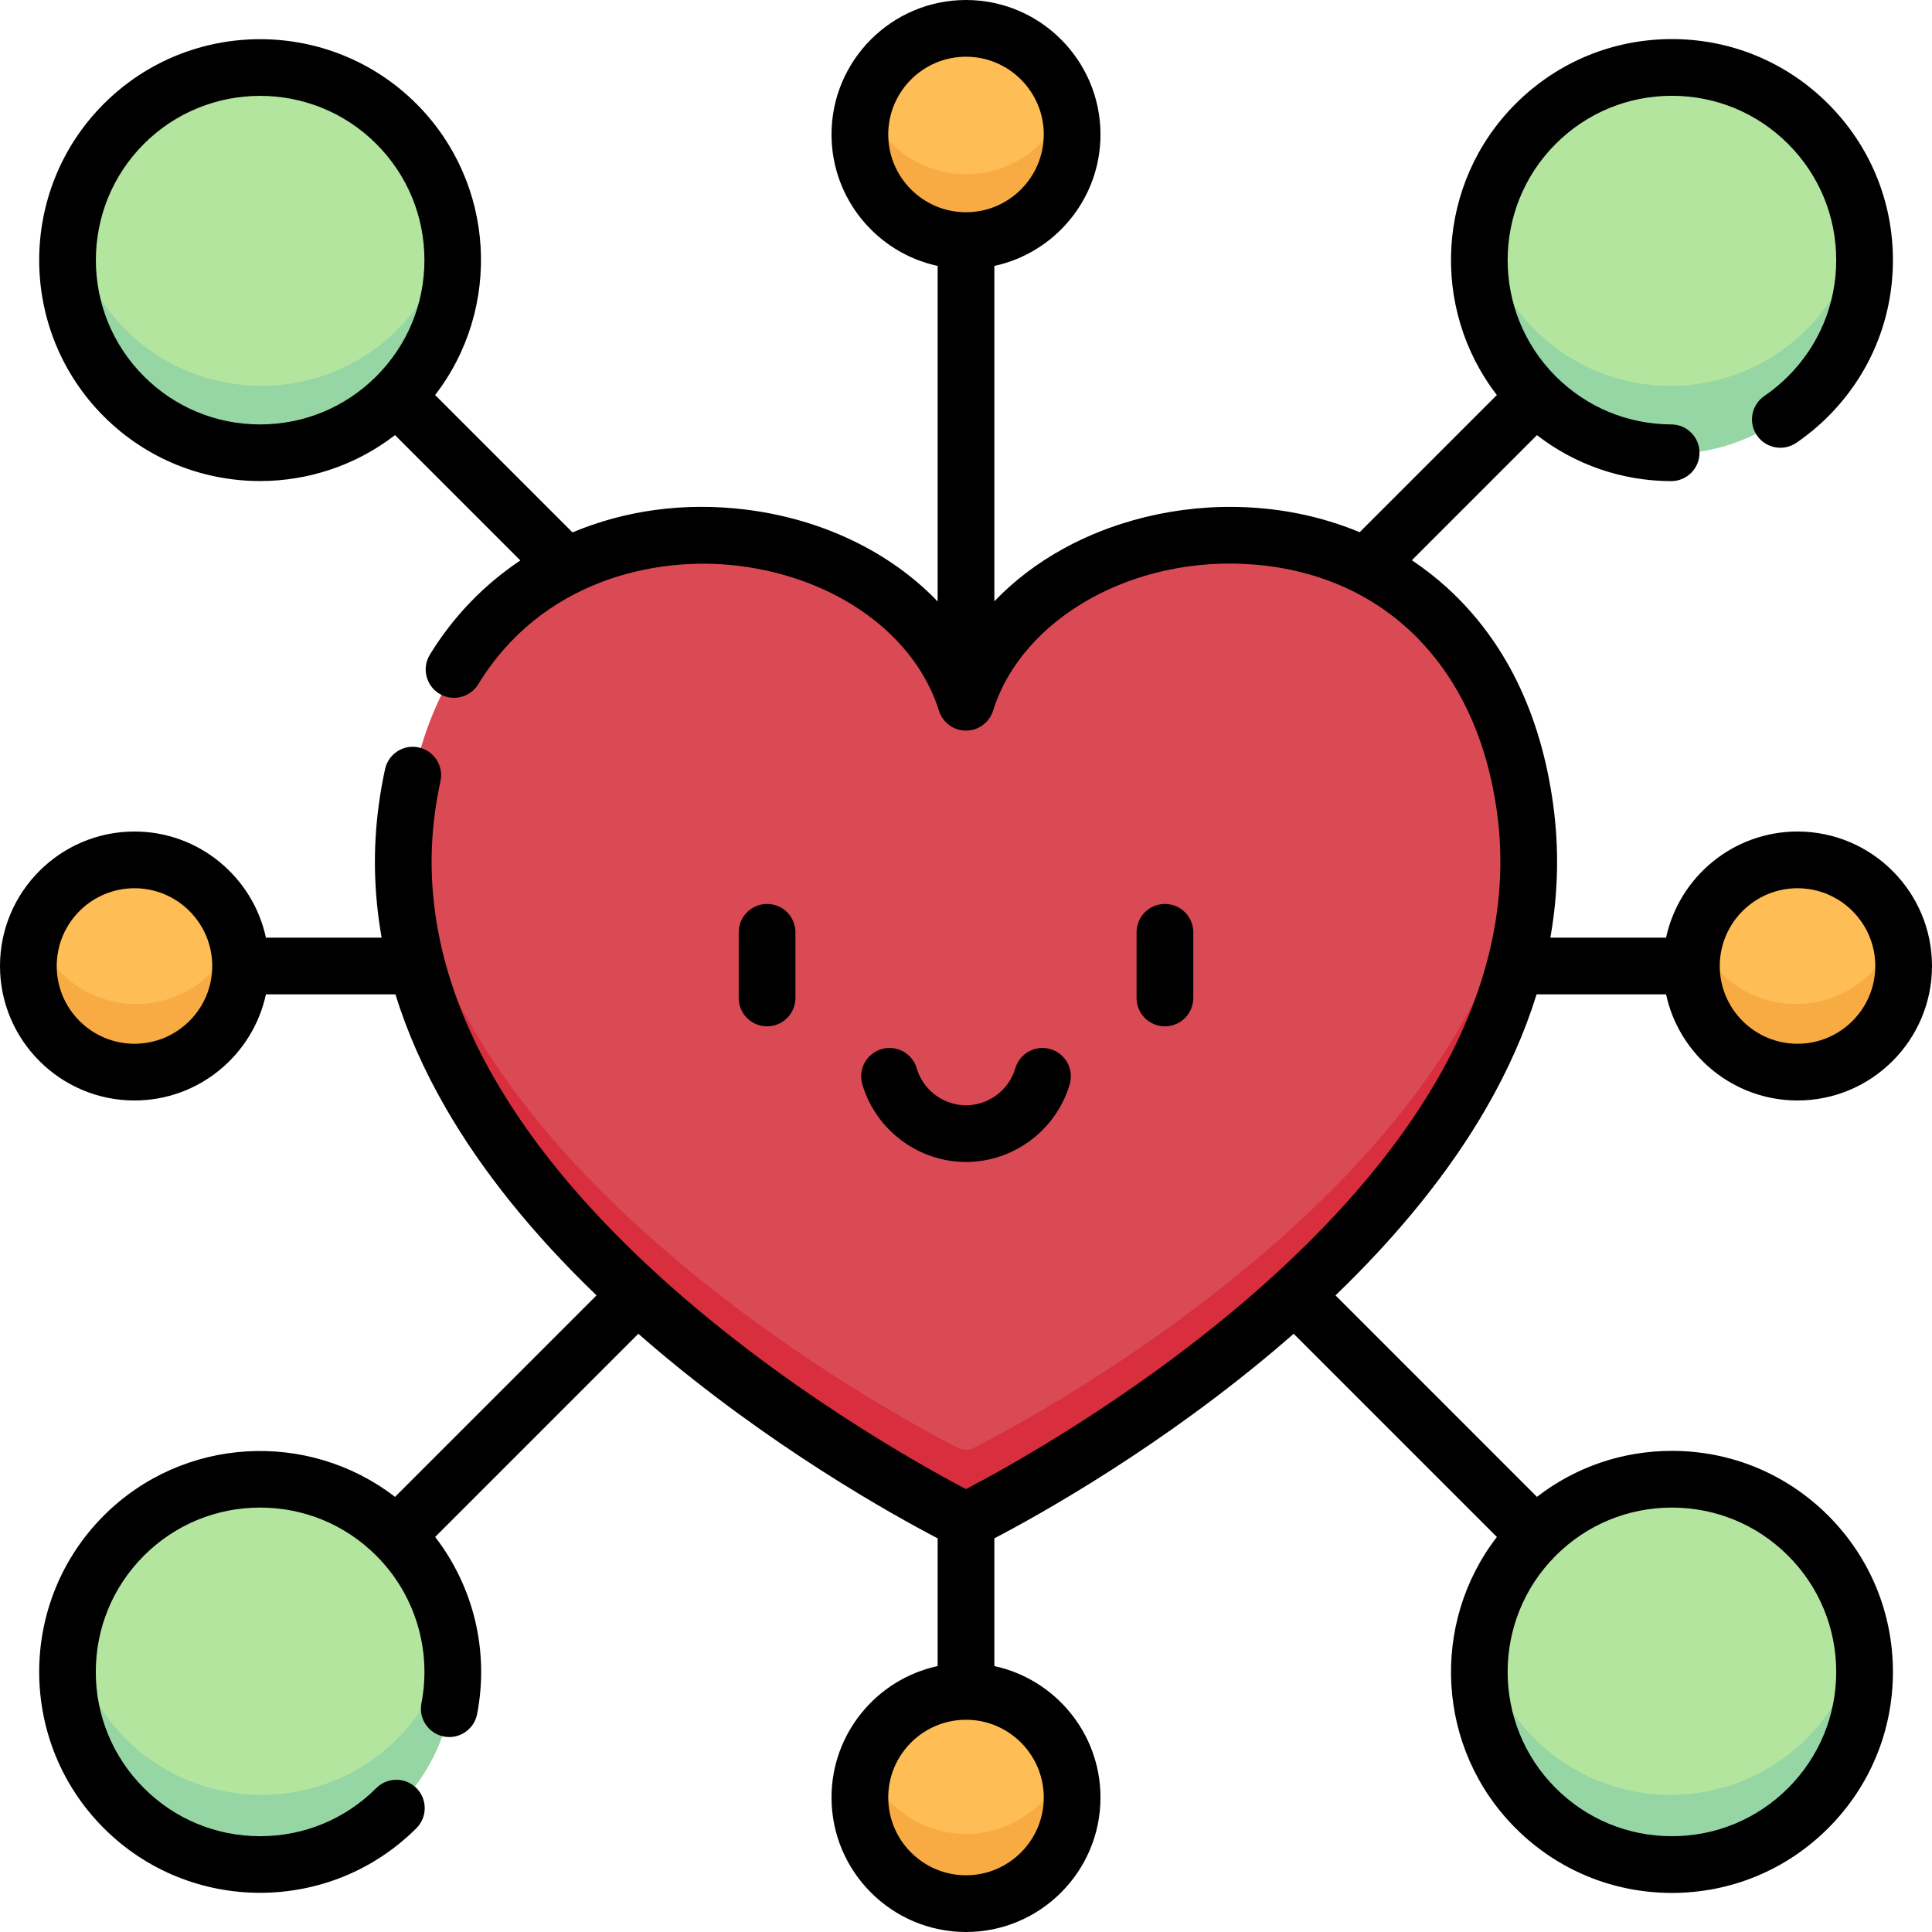 <?xml version="1.0" encoding="UTF-8"?>
<svg xmlns="http://www.w3.org/2000/svg" width="84" height="84" viewBox="0 0 84 84" fill="none">
  <g clip-path="url(#clip0_346_1830)">
    <path d="M43.961 10.1C46.268 9.027 47.268 6.287 46.194 3.98C45.121 1.673 42.381 0.674 40.074 1.747C37.767 2.82 36.767 5.56 37.841 7.867C38.914 10.174 41.654 11.174 43.961 10.1Z" fill="#FEBD55"></path>
    <path d="M46.591 78.456C46.784 75.921 44.886 73.708 42.35 73.515C39.814 73.322 37.602 75.221 37.409 77.756C37.215 80.292 39.114 82.504 41.65 82.697C44.185 82.891 46.398 80.992 46.591 78.456Z" fill="#FEBD55"></path>
    <path d="M72.63 19.73C77.248 19.73 80.991 15.987 80.991 11.369C80.991 6.751 77.248 3.008 72.63 3.008C68.013 3.008 64.269 6.751 64.269 11.369C64.269 15.987 68.013 19.73 72.63 19.73Z" fill="#B3E59F"></path>
    <path d="M72.63 80.992C77.248 80.992 80.991 77.249 80.991 72.631C80.991 68.013 77.248 64.27 72.63 64.27C68.013 64.27 64.269 68.013 64.269 72.631C64.269 77.249 68.013 80.992 72.63 80.992Z" fill="#B3E59F"></path>
    <path d="M11.369 19.73C15.986 19.73 19.73 15.987 19.73 11.369C19.73 6.751 15.986 3.008 11.369 3.008C6.751 3.008 3.008 6.751 3.008 11.369C3.008 15.987 6.751 19.73 11.369 19.73Z" fill="#B3E59F"></path>
    <path d="M11.369 80.992C15.986 80.992 19.73 77.249 19.73 72.631C19.73 68.013 15.986 64.27 11.369 64.27C6.751 64.27 3.008 68.013 3.008 72.631C3.008 77.249 6.751 80.992 11.369 80.992Z" fill="#B3E59F"></path>
    <path d="M78.083 46.605C80.626 46.605 82.688 44.543 82.688 42C82.688 39.457 80.626 37.395 78.083 37.395C75.539 37.395 73.478 39.457 73.478 42C73.478 44.543 75.539 46.605 78.083 46.605Z" fill="#FEBD55"></path>
    <path d="M5.918 46.605C8.461 46.605 10.523 44.543 10.523 42C10.523 39.457 8.461 37.395 5.918 37.395C3.374 37.395 1.312 39.457 1.312 42C1.312 44.543 3.374 46.605 5.918 46.605Z" fill="#FEBD55"></path>
    <path d="M42 7.569C39.973 7.569 38.253 6.26 37.638 4.441C37.481 4.904 37.395 5.401 37.395 5.917C37.395 8.461 39.456 10.523 42 10.523C44.543 10.523 46.605 8.461 46.605 5.917C46.605 5.401 46.518 4.904 46.361 4.441C45.746 6.26 44.026 7.569 42 7.569Z" fill="#F9AB43"></path>
    <path d="M42 79.734C39.973 79.734 38.253 78.425 37.638 76.606C37.481 77.07 37.395 77.566 37.395 78.082C37.395 80.626 39.456 82.688 42 82.688C44.543 82.688 46.605 80.626 46.605 78.082C46.605 77.566 46.518 77.07 46.361 76.606C45.746 78.425 44.026 79.734 42 79.734Z" fill="#F9AB43"></path>
    <path d="M78.543 14.328C75.277 17.593 69.984 17.593 66.719 14.328C65.463 13.073 64.692 11.517 64.402 9.893C63.938 12.493 64.709 15.271 66.719 17.281C69.984 20.546 75.277 20.546 78.543 17.281C80.552 15.271 81.323 12.493 80.859 9.893C80.569 11.517 79.798 13.073 78.543 14.328Z" fill="#95D6A4"></path>
    <path d="M78.543 75.59C75.277 78.855 69.984 78.855 66.719 75.59C65.463 74.334 64.692 72.779 64.402 71.154C63.938 73.755 64.709 76.533 66.719 78.543C69.984 81.808 75.277 81.808 78.543 78.543C80.552 76.533 81.323 73.755 80.859 71.154C80.569 72.779 79.798 74.335 78.543 75.59Z" fill="#95D6A4"></path>
    <path d="M17.281 14.328C14.016 17.593 8.722 17.593 5.457 14.328C4.201 13.073 3.431 11.517 3.141 9.893C2.676 12.493 3.447 15.271 5.457 17.281C8.722 20.546 14.016 20.546 17.281 17.281C19.291 15.271 20.061 12.493 19.597 9.893C19.307 11.517 18.536 13.073 17.281 14.328Z" fill="#95D6A4"></path>
    <path d="M17.281 75.59C14.016 78.855 8.722 78.855 5.457 75.59C4.201 74.334 3.431 72.779 3.141 71.154C2.676 73.755 3.447 76.533 5.457 78.543C8.722 81.808 14.016 81.808 17.281 78.543C19.291 76.533 20.061 73.755 19.597 71.154C19.307 72.779 18.536 74.335 17.281 75.59Z" fill="#95D6A4"></path>
    <path d="M78.083 43.652C76.056 43.652 74.336 42.342 73.721 40.523C73.564 40.987 73.478 41.483 73.478 42C73.478 44.543 75.539 46.605 78.083 46.605C80.626 46.605 82.688 44.543 82.688 42C82.688 41.483 82.601 40.987 82.444 40.523C81.829 42.342 80.109 43.652 78.083 43.652Z" fill="#F9AB43"></path>
    <path d="M5.918 43.652C3.891 43.652 2.171 42.342 1.556 40.523C1.399 40.987 1.312 41.483 1.312 42C1.312 44.543 3.374 46.605 5.918 46.605C8.461 46.605 10.523 44.543 10.523 42C10.523 41.483 10.436 40.987 10.279 40.523C9.664 42.342 7.944 43.652 5.918 43.652Z" fill="#F9AB43"></path>
    <path d="M42 30.554C38.99 20.95 19.896 19.392 17.739 35.159C15.286 53.093 42 66.081 42 66.081C42 66.081 68.713 53.093 66.26 35.159C64.103 19.392 45.009 20.95 42 30.554Z" fill="#DA4A54"></path>
    <path d="M41.626 62.94C38.653 61.413 18.905 50.746 17.644 36.014C16.131 53.504 42 66.081 42 66.081C42 66.081 67.868 53.504 66.355 36.014C65.094 50.746 45.346 61.413 42.373 62.94C42.138 63.06 41.861 63.06 41.626 62.94Z" fill="#D82E3D"></path>
    <path d="M72.691 63.081C70.54 63.081 68.498 63.785 66.824 65.081L58.065 56.321C60.83 53.659 63.029 50.931 64.615 48.184C65.564 46.539 66.296 44.887 66.808 43.233H72.438C73.006 45.867 75.352 47.847 78.153 47.847C81.377 47.847 84 45.224 84 42C84 38.776 81.377 36.153 78.153 36.153C75.352 36.153 73.006 38.133 72.438 40.767H67.407C67.75 38.832 67.792 36.899 67.529 34.979C66.989 31.026 65.441 27.859 62.929 25.564C62.444 25.122 61.927 24.721 61.385 24.358L66.824 18.919C68.488 20.207 70.517 20.911 72.655 20.919H72.659C73.338 20.919 73.889 20.37 73.892 19.691C73.895 19.01 73.345 18.456 72.664 18.453C70.766 18.446 68.981 17.703 67.639 16.361C64.854 13.575 64.854 9.043 67.639 6.257C68.988 4.908 70.782 4.165 72.691 4.165C74.599 4.165 76.393 4.908 77.743 6.257C79.092 7.606 79.835 9.401 79.835 11.309C79.835 13.217 79.092 15.011 77.743 16.361C77.425 16.678 77.079 16.966 76.711 17.217C76.149 17.601 76.004 18.368 76.388 18.93C76.772 19.492 77.539 19.637 78.101 19.253C78.595 18.916 79.061 18.53 79.486 18.104C81.302 16.289 82.301 13.876 82.301 11.309C82.301 8.742 81.301 6.329 79.486 4.514C77.671 2.699 75.258 1.699 72.691 1.699C70.124 1.699 67.711 2.699 65.895 4.514C62.444 7.965 62.174 13.409 65.081 17.175L59.116 23.14C57.767 22.577 56.306 22.221 54.768 22.092C51.803 21.843 48.778 22.465 46.254 23.846C45.096 24.479 44.081 25.257 43.233 26.144V11.562C45.867 10.994 47.847 8.648 47.847 5.847C47.847 2.623 45.224 0 42 0C38.776 0 36.153 2.623 36.153 5.847C36.153 8.648 38.133 10.994 40.767 11.562V26.15C38.74 24.03 35.785 22.57 32.416 22.155C29.747 21.826 27.167 22.191 24.891 23.148L18.918 17.175C21.825 13.409 21.556 7.965 18.105 4.514C14.358 0.767 8.261 0.767 4.514 4.514C0.767 8.261 0.767 14.358 4.514 18.105C6.387 19.978 8.848 20.915 11.309 20.915C13.382 20.915 15.453 20.247 17.175 18.918L22.624 24.367C21.054 25.417 19.709 26.796 18.689 28.465C18.334 29.046 18.517 29.804 19.098 30.159C19.679 30.514 20.437 30.331 20.793 29.75C23.535 25.265 28.439 24.15 32.115 24.602C36.37 25.126 39.789 27.598 40.824 30.9C40.985 31.415 41.461 31.765 42 31.765C42.539 31.765 43.016 31.415 43.177 30.9C44.449 26.841 49.346 24.11 54.562 24.549C60.296 25.031 64.23 29.055 65.087 35.313C65.608 39.127 64.735 43.035 62.492 46.929C60.653 50.12 57.9 53.309 54.309 56.408C49.146 60.864 43.703 63.855 42.001 64.743C38.29 62.801 16.791 50.828 18.913 35.313C18.977 34.852 19.056 34.398 19.151 33.964C19.296 33.298 18.874 32.642 18.208 32.497C17.544 32.352 16.886 32.774 16.742 33.44C16.633 33.937 16.542 34.455 16.471 34.979C16.208 36.899 16.25 38.832 16.593 40.767H11.562C10.994 38.133 8.648 36.153 5.847 36.153C2.623 36.153 0 38.776 0 42C0 45.224 2.623 47.847 5.847 47.847C8.648 47.847 10.994 45.867 11.562 43.233H17.192C17.704 44.887 18.436 46.539 19.386 48.184C20.972 50.931 23.17 53.659 25.936 56.321L17.175 65.082C13.409 62.175 7.965 62.444 4.514 65.895C0.767 69.643 0.767 75.739 4.514 79.486C6.387 81.36 8.848 82.296 11.309 82.296C13.77 82.296 16.231 81.36 18.105 79.486C18.586 79.005 18.586 78.224 18.105 77.743C17.623 77.261 16.842 77.261 16.361 77.743C15.012 79.092 13.217 79.835 11.309 79.835C9.401 79.835 7.607 79.092 6.257 77.743C4.908 76.393 4.165 74.599 4.165 72.691C4.165 70.783 4.908 68.988 6.257 67.639C7.607 66.29 9.401 65.547 11.309 65.547C13.217 65.547 15.012 66.29 16.361 67.639C18.042 69.32 18.775 71.719 18.323 74.057C18.193 74.725 18.63 75.372 19.299 75.501C19.967 75.63 20.614 75.194 20.744 74.525C21.273 71.791 20.594 68.993 18.92 66.824L27.754 57.989C27.876 58.096 27.996 58.203 28.12 58.309C33.43 62.884 38.873 65.896 40.767 66.884V72.438C38.133 73.006 36.153 75.352 36.153 78.153C36.153 81.377 38.776 84 42 84C45.224 84 47.847 81.377 47.847 78.153C47.847 75.352 45.867 73.006 43.233 72.438V66.884C45.127 65.896 50.57 62.884 55.88 58.309C56.004 58.203 56.124 58.096 56.246 57.989L65.082 66.825C62.175 70.591 62.444 76.035 65.895 79.486C67.711 81.302 70.124 82.301 72.691 82.301C75.258 82.301 77.671 81.301 79.487 79.486C81.302 77.671 82.301 75.258 82.301 72.691C82.301 70.124 81.302 67.711 79.487 65.895C77.671 64.08 75.258 63.081 72.691 63.081ZM78.153 38.619C80.017 38.619 81.534 40.136 81.534 42C81.534 43.864 80.017 45.381 78.153 45.381C76.289 45.381 74.772 43.864 74.772 42C74.772 40.136 76.289 38.619 78.153 38.619ZM16.361 16.361C15.012 17.71 13.217 18.453 11.309 18.453C9.401 18.453 7.607 17.71 6.257 16.361C3.472 13.575 3.472 9.043 6.257 6.257C7.65 4.864 9.48 4.168 11.309 4.168C13.139 4.168 14.968 4.864 16.361 6.257C17.71 7.607 18.453 9.401 18.453 11.309C18.453 13.217 17.71 15.012 16.361 16.361ZM38.619 5.847C38.619 3.982 40.136 2.466 42 2.466C43.864 2.466 45.381 3.982 45.381 5.847C45.381 7.711 43.864 9.228 42 9.228C40.136 9.228 38.619 7.711 38.619 5.847ZM5.847 45.381C3.982 45.381 2.466 43.864 2.466 42C2.466 40.136 3.982 38.619 5.847 38.619C7.711 38.619 9.228 40.136 9.228 42C9.228 43.864 7.711 45.381 5.847 45.381ZM45.381 78.153C45.381 80.017 43.864 81.534 42 81.534C40.136 81.534 38.619 80.017 38.619 78.153C38.619 76.289 40.136 74.772 42 74.772C43.864 74.772 45.381 76.289 45.381 78.153ZM77.743 77.743C76.393 79.092 74.599 79.835 72.691 79.835C70.782 79.835 68.988 79.092 67.639 77.743C64.853 74.957 64.853 70.425 67.639 67.639C68.988 66.29 70.782 65.547 72.691 65.547C74.599 65.547 76.393 66.29 77.743 67.639C79.092 68.988 79.835 70.782 79.835 72.691C79.835 74.599 79.092 76.393 77.743 77.743Z" fill="black"></path>
    <path d="M34.584 43.39V40.535C34.584 39.854 34.032 39.302 33.351 39.302C32.67 39.302 32.118 39.854 32.118 40.535V43.39C32.118 44.071 32.67 44.623 33.351 44.623C34.032 44.623 34.584 44.071 34.584 43.39Z" fill="black"></path>
    <path d="M51.882 43.39V40.535C51.882 39.854 51.33 39.302 50.649 39.302C49.968 39.302 49.416 39.854 49.416 40.535V43.39C49.416 44.071 49.968 44.623 50.649 44.623C51.33 44.623 51.882 44.071 51.882 43.39Z" fill="black"></path>
    <path d="M42.001 50.521C44.072 50.521 45.926 49.132 46.509 47.143C46.701 46.49 46.327 45.805 45.673 45.613C45.02 45.422 44.335 45.796 44.143 46.449C43.866 47.395 42.984 48.055 42 48.055C41.016 48.055 40.135 47.395 39.858 46.449C39.666 45.796 38.981 45.422 38.328 45.613C37.674 45.805 37.3 46.49 37.492 47.143C38.075 49.132 39.929 50.521 42.001 50.521Z" fill="black"></path>
  </g>
  <defs>
    <clipPath id="clip0_346_1830">
      <rect width="84" height="84" fill="white"></rect>
    </clipPath>
  </defs>
</svg>
